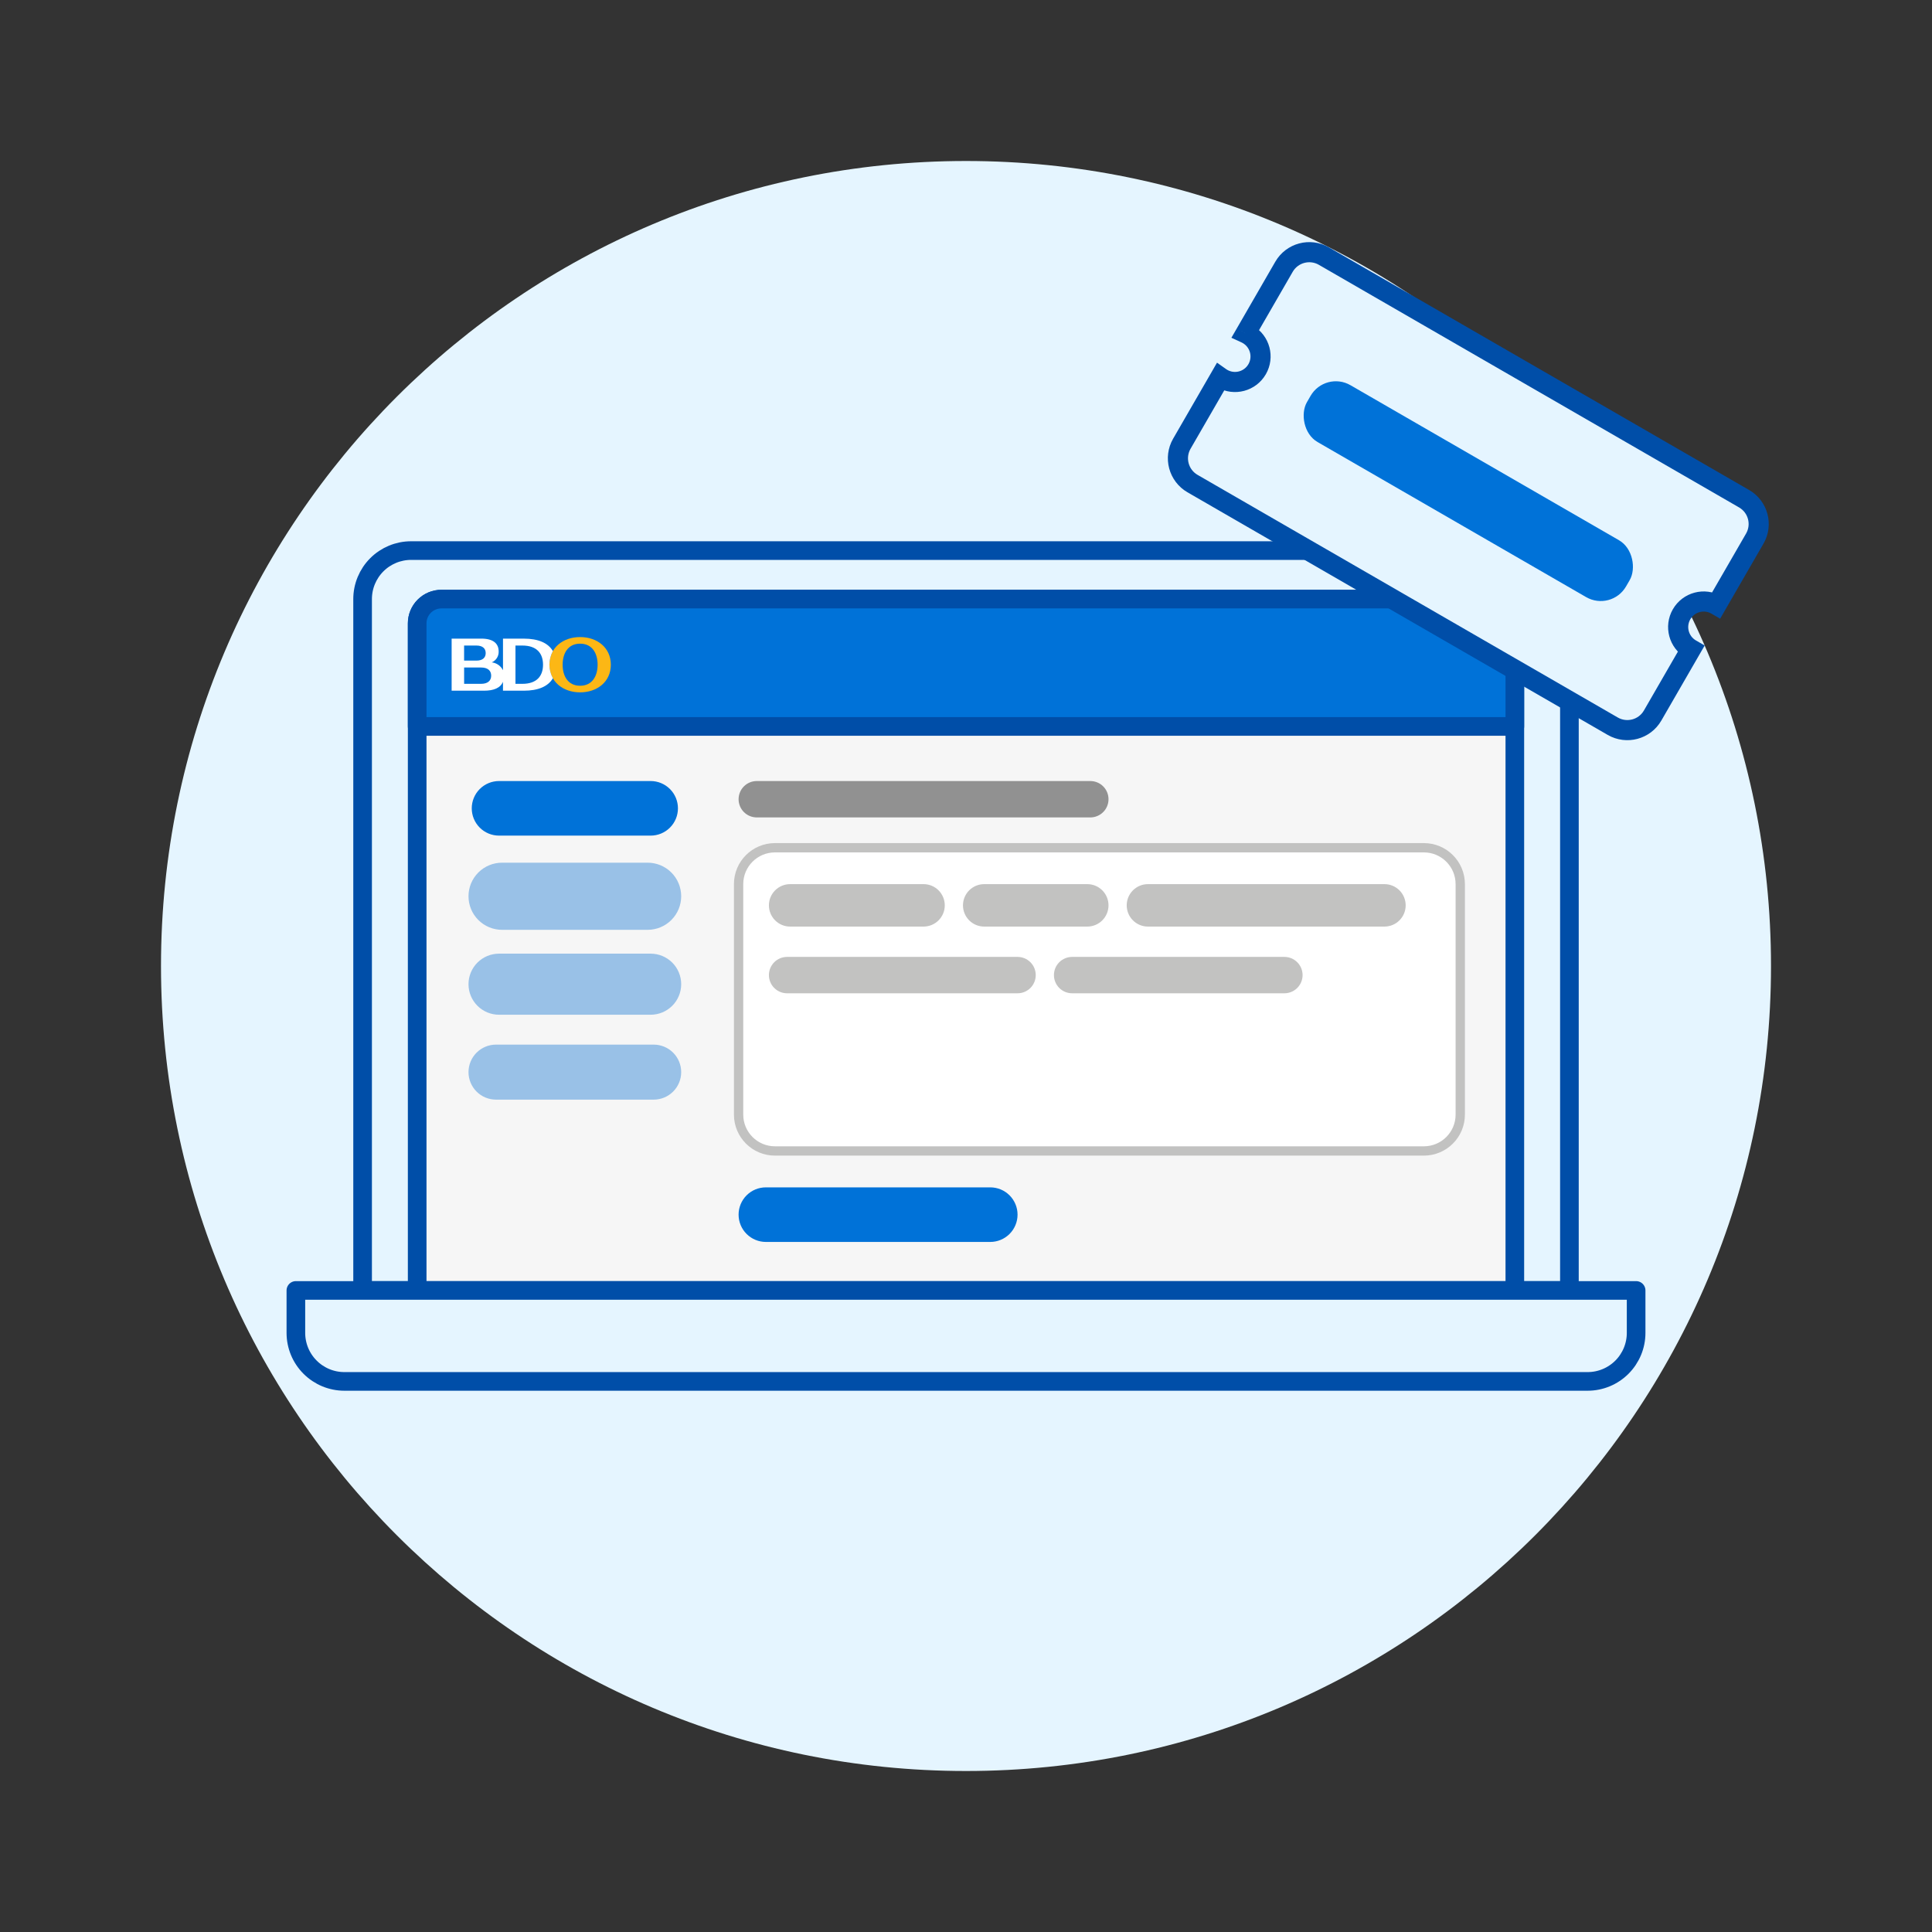 <svg width="144" height="144" viewBox="0 0 144 144" fill="none" xmlns="http://www.w3.org/2000/svg">
<rect x="0" y="0" width="144" height="144" fill="#333333" stroke="none"/>
<path d="M132 72C132 105.137 105.137 132 72 132C38.863 132 12 105.137 12 72C12 38.863 38.863 12 72 12C105.137 12 132 38.863 132 72Z" fill="#E5F5FF"/>
<mask id="mask0_9273_46067" style="mask-type:luminance" maskUnits="userSpaceOnUse" x="12" y="12" width="120" height="120">
<path d="M132 12H12V132H132V12Z" fill="white"/>
</mask>
<g mask="url(#mask0_9273_46067)">
<path d="M30.642 41.037H113.359C114.318 41.037 115.238 41.418 115.916 42.096C116.594 42.775 116.975 43.694 116.975 44.653V96.182H27.026V44.653C27.026 43.694 27.407 42.775 28.085 42.096C28.763 41.418 29.683 41.037 30.642 41.037Z" fill="#E5F5FF"/>
<path d="M30.642 41.037H113.359C114.318 41.037 115.238 41.418 115.916 42.096C116.594 42.775 116.975 43.694 116.975 44.653V96.182H27.026V44.653C27.026 43.694 27.407 42.775 28.085 42.096C28.763 41.418 29.683 41.037 30.642 41.037Z" stroke="#004EA8" stroke-width="1.389" stroke-linecap="round" stroke-linejoin="round"/>
<path d="M32.902 44.653H111.099C111.578 44.653 112.038 44.844 112.377 45.183C112.716 45.522 112.907 45.982 112.907 46.461V96.182H31.094V46.461C31.094 45.982 31.284 45.522 31.623 45.183C31.962 44.844 32.422 44.653 32.902 44.653Z" fill="#F6F6F6"/>
<path d="M32.902 44.653H111.099C111.578 44.653 112.038 44.844 112.377 45.183C112.716 45.522 112.907 45.982 112.907 46.461V96.182H31.094V46.461C31.094 45.982 31.284 45.522 31.623 45.183C31.962 44.844 32.422 44.653 32.902 44.653Z" stroke="#004EA8" stroke-width="1.389" stroke-linecap="round" stroke-linejoin="round"/>
<path d="M32.902 44.653H111.099C111.578 44.653 112.038 44.844 112.377 45.183C112.716 45.522 112.907 45.982 112.907 46.461V54.145H31.094V46.461C31.094 45.982 31.284 45.522 31.623 45.183C31.962 44.844 32.422 44.653 32.902 44.653Z" fill="#0072D8"/>
<path d="M32.902 44.653H111.099C111.578 44.653 112.038 44.844 112.377 45.183C112.716 45.522 112.907 45.982 112.907 46.461V54.145H31.094V46.461C31.094 45.982 31.284 45.522 31.623 45.183C31.962 44.844 32.422 44.653 32.902 44.653Z" stroke="#004EA8" stroke-width="1.389" stroke-linecap="round" stroke-linejoin="round"/>
<path d="M22.053 96.182H121.947V99.346C121.947 100.305 121.566 101.225 120.888 101.903C120.21 102.581 119.29 102.962 118.331 102.962H25.669C24.71 102.962 23.791 102.581 23.113 101.903C22.434 101.225 22.053 100.305 22.053 99.346V96.182Z" fill="#E5F5FF"/>
<path d="M22.053 96.182H121.947V99.346C121.947 100.305 121.566 101.225 120.888 101.903C120.21 102.581 119.29 102.962 118.331 102.962H25.669C24.71 102.962 23.791 102.581 23.113 101.903C22.434 101.225 22.053 100.305 22.053 99.346V96.182Z" stroke="#004EA8" stroke-width="1.389" stroke-linecap="round" stroke-linejoin="round"/>
<path d="M43.239 47.483C41.967 47.483 40.95 48.273 40.95 49.544C40.95 50.814 41.967 51.604 43.239 51.604C44.511 51.604 45.528 50.813 45.528 49.544C45.528 48.274 44.511 47.483 43.239 47.483ZM43.239 51.112C42.321 51.112 41.935 50.373 41.935 49.544C41.935 48.715 42.321 47.975 43.239 47.975C44.157 47.975 44.543 48.714 44.543 49.544C44.543 50.373 44.154 51.112 43.239 51.112Z" fill="#FCB715"/>
<path d="M39.041 47.6H37.49V49.956C37.411 49.797 37.293 49.659 37.147 49.557C37 49.454 36.831 49.389 36.654 49.369C36.811 49.301 36.944 49.188 37.036 49.044C37.128 48.899 37.174 48.73 37.168 48.559C37.168 47.978 36.783 47.599 35.873 47.599H33.662V51.481H36.072C36.788 51.481 37.298 51.283 37.489 50.817V51.481H39.04C40.12 51.481 40.854 51.16 41.209 50.554C41.039 50.244 40.95 49.895 40.95 49.541C40.95 49.186 41.039 48.837 41.209 48.527C40.855 47.922 40.121 47.6 39.04 47.6M34.59 48.115H35.506C35.975 48.115 36.201 48.336 36.201 48.677C36.201 49.017 35.975 49.238 35.506 49.238H34.591V48.115L34.59 48.115ZM35.856 50.969H34.593V49.752H35.856C36.364 49.752 36.609 49.991 36.609 50.36C36.609 50.73 36.361 50.969 35.852 50.969L35.856 50.969ZM38.933 50.969H38.42V48.115H38.933C40.032 48.115 40.474 48.723 40.474 49.542C40.474 50.361 40.032 50.969 38.934 50.969L38.933 50.969Z" fill="white"/>
<path d="M37.196 58.214H48.496C49.035 58.214 49.553 58.428 49.934 58.81C50.316 59.191 50.53 59.709 50.53 60.248C50.53 60.788 50.316 61.305 49.934 61.686C49.553 62.068 49.035 62.282 48.496 62.282H37.196C36.656 62.282 36.139 62.068 35.757 61.686C35.376 61.305 35.162 60.788 35.162 60.248C35.162 59.709 35.376 59.191 35.757 58.81C36.139 58.428 36.656 58.214 37.196 58.214Z" fill="#0072D8"/>
<path d="M57.084 88.499H73.808C74.348 88.499 74.865 88.713 75.246 89.094C75.628 89.476 75.842 89.993 75.842 90.532C75.842 91.072 75.628 91.589 75.246 91.971C74.865 92.352 74.348 92.567 73.808 92.567H57.084C56.544 92.567 56.027 92.352 55.646 91.971C55.264 91.589 55.05 91.072 55.05 90.532C55.05 89.993 55.264 89.476 55.646 89.094C56.027 88.713 56.544 88.499 57.084 88.499Z" fill="#0072D8"/>
<path d="M56.406 58.214H81.266C81.626 58.214 81.971 58.357 82.225 58.611C82.48 58.865 82.622 59.21 82.622 59.57C82.622 59.93 82.48 60.275 82.225 60.529C81.971 60.783 81.626 60.926 81.266 60.926H56.406C56.046 60.926 55.701 60.783 55.447 60.529C55.193 60.275 55.05 59.93 55.05 59.57C55.05 59.21 55.193 58.865 55.447 58.611C55.701 58.357 56.046 58.214 56.406 58.214Z" fill="#919191"/>
<path d="M57.762 63.186H106.127C106.846 63.186 107.536 63.472 108.044 63.98C108.553 64.489 108.839 65.179 108.839 65.898V83.074C108.839 83.794 108.553 84.484 108.044 84.992C107.536 85.501 106.846 85.786 106.127 85.786H57.762C57.043 85.786 56.353 85.501 55.844 84.992C55.336 84.484 55.05 83.794 55.05 83.074V65.898C55.05 65.179 55.336 64.489 55.844 63.98C56.353 63.472 57.043 63.186 57.762 63.186Z" fill="white"/>
<path d="M106.127 63.186H57.762C56.264 63.186 55.05 64.4 55.05 65.898V83.074C55.05 84.572 56.264 85.786 57.762 85.786H106.127C107.624 85.786 108.839 84.572 108.839 83.074V65.898C108.839 64.4 107.624 63.186 106.127 63.186Z" stroke="#C2C2C1" stroke-width="0.694"/>
<path d="M37.422 64.542H48.27C48.869 64.542 49.444 64.78 49.868 65.204C50.292 65.627 50.53 66.202 50.53 66.802C50.53 67.401 50.292 67.976 49.868 68.4C49.444 68.824 48.869 69.062 48.27 69.062H37.422C36.822 69.062 36.247 68.824 35.824 68.4C35.4 67.976 35.162 67.401 35.162 66.802C35.162 66.202 35.4 65.627 35.824 65.204C36.247 64.78 36.822 64.542 37.422 64.542Z" fill="#99C1E7"/>
<path d="M37.422 64.994H48.27C48.749 64.994 49.209 65.184 49.548 65.523C49.887 65.862 50.078 66.322 50.078 66.802C50.078 67.281 49.887 67.741 49.548 68.08C49.209 68.419 48.749 68.61 48.27 68.61H37.422C36.942 68.61 36.482 68.419 36.143 68.08C35.804 67.741 35.614 67.281 35.614 66.802C35.614 66.322 35.804 65.862 36.143 65.523C36.482 65.184 36.942 64.994 37.422 64.994Z" stroke="#99C1E7" stroke-width="1.389"/>
<path d="M37.196 71.322H48.496C49.035 71.322 49.553 71.536 49.934 71.918C50.316 72.299 50.53 72.816 50.53 73.356C50.53 73.895 50.316 74.413 49.934 74.794C49.553 75.175 49.035 75.39 48.496 75.39H37.196C36.656 75.39 36.139 75.175 35.757 74.794C35.376 74.413 35.162 73.895 35.162 73.356C35.162 72.816 35.376 72.299 35.757 71.918C36.139 71.536 36.656 71.322 37.196 71.322Z" fill="#99C1E7"/>
<path d="M37.196 71.774H48.496C48.915 71.774 49.318 71.941 49.614 72.237C49.911 72.534 50.078 72.936 50.078 73.356C50.078 73.775 49.911 74.178 49.614 74.475C49.318 74.771 48.915 74.938 48.496 74.938H37.196C36.776 74.938 36.374 74.771 36.077 74.475C35.78 74.178 35.614 73.775 35.614 73.356C35.614 72.936 35.78 72.534 36.077 72.237C36.374 71.941 36.776 71.774 37.196 71.774Z" stroke="#99C1E7" stroke-width="1.389"/>
<path d="M36.97 78.102H48.722C49.201 78.102 49.661 78.292 50 78.631C50.339 78.971 50.53 79.43 50.53 79.91C50.53 80.389 50.339 80.849 50 81.188C49.661 81.527 49.201 81.718 48.722 81.718H36.97C36.49 81.718 36.03 81.527 35.691 81.188C35.352 80.849 35.162 80.389 35.162 79.91C35.162 79.43 35.352 78.971 35.691 78.631C36.03 78.292 36.49 78.102 36.97 78.102Z" fill="#99C1E7"/>
<path d="M36.97 78.554H48.722C49.081 78.554 49.426 78.697 49.681 78.951C49.935 79.205 50.078 79.55 50.078 79.91C50.078 80.27 49.935 80.615 49.681 80.869C49.426 81.123 49.081 81.266 48.722 81.266H36.97C36.61 81.266 36.265 81.123 36.011 80.869C35.757 80.615 35.614 80.27 35.614 79.91C35.614 79.55 35.757 79.205 36.011 78.951C36.265 78.697 36.61 78.554 36.97 78.554Z" stroke="#99C1E7" stroke-width="1.389"/>
<path d="M58.892 65.898H68.836C69.256 65.898 69.658 66.064 69.955 66.361C70.251 66.658 70.418 67.06 70.418 67.48C70.418 67.899 70.251 68.302 69.955 68.598C69.658 68.895 69.256 69.062 68.836 69.062H58.892C58.472 69.062 58.07 68.895 57.773 68.598C57.477 68.302 57.31 67.899 57.31 67.48C57.31 67.06 57.477 66.658 57.773 66.361C58.07 66.064 58.472 65.898 58.892 65.898Z" fill="#C2C2C1"/>
<path d="M79.91 71.322H95.73C96.09 71.322 96.435 71.465 96.689 71.719C96.944 71.973 97.087 72.318 97.087 72.678C97.087 73.037 96.944 73.382 96.689 73.637C96.435 73.891 96.09 74.034 95.73 74.034H79.91C79.551 74.034 79.206 73.891 78.951 73.637C78.697 73.382 78.554 73.037 78.554 72.678C78.554 72.318 78.697 71.973 78.951 71.719C79.206 71.465 79.551 71.322 79.91 71.322Z" fill="#C2C2C1"/>
<path d="M73.356 65.898H81.04C81.46 65.898 81.862 66.064 82.159 66.361C82.456 66.658 82.622 67.06 82.622 67.48C82.622 67.899 82.456 68.302 82.159 68.598C81.862 68.895 81.46 69.062 81.04 69.062H73.356C72.937 69.062 72.534 68.895 72.237 68.598C71.941 68.302 71.774 67.899 71.774 67.48C71.774 67.06 71.941 66.658 72.237 66.361C72.534 66.064 72.937 65.898 73.356 65.898Z" fill="#C2C2C1"/>
<path d="M85.56 65.898H103.189C103.608 65.898 104.011 66.064 104.307 66.361C104.604 66.658 104.771 67.06 104.771 67.48C104.771 67.899 104.604 68.302 104.307 68.598C104.011 68.895 103.608 69.062 103.189 69.062H85.56C85.141 69.062 84.739 68.895 84.442 68.598C84.145 68.302 83.978 67.899 83.978 67.48C83.978 67.06 84.145 66.658 84.442 66.361C84.739 66.064 85.141 65.898 85.56 65.898Z" fill="#C2C2C1"/>
<path d="M58.666 71.322H75.842C76.202 71.322 76.547 71.465 76.801 71.719C77.055 71.973 77.198 72.318 77.198 72.678C77.198 73.037 77.055 73.382 76.801 73.637C76.547 73.891 76.202 74.034 75.842 74.034H58.666C58.306 74.034 57.961 73.891 57.707 73.637C57.453 73.382 57.31 73.037 57.31 72.678C57.31 72.318 57.453 71.973 57.707 71.719C57.961 71.465 58.306 71.322 58.666 71.322Z" fill="#C2C2C1"/>
</g>
<path fill-rule="evenodd" clip-rule="evenodd" d="M95.702 19.884C96.303 18.843 97.633 18.487 98.674 19.088L129.995 37.171C131.035 37.772 131.392 39.102 130.791 40.143L127.936 45.088C127.026 44.563 125.861 44.875 125.336 45.785C124.81 46.696 125.122 47.86 126.032 48.385L123.177 53.331C122.576 54.371 121.246 54.728 120.205 54.127L88.884 36.044C87.844 35.443 87.487 34.112 88.088 33.072L90.947 28.119C90.996 28.154 91.046 28.186 91.098 28.216C92.009 28.742 93.173 28.43 93.699 27.519C94.224 26.609 93.912 25.445 93.002 24.919C92.95 24.889 92.896 24.861 92.842 24.837L95.702 19.884Z" fill="#E5F5FF"/>
<path d="M130.791 40.143L130.142 39.768L130.142 39.768L130.791 40.143ZM127.936 45.088L127.561 45.738L128.21 46.113L128.585 45.463L127.936 45.088ZM126.032 48.385L126.682 48.76L127.057 48.111L126.407 47.736L126.032 48.385ZM123.177 53.331L122.528 52.956L122.528 52.956L123.177 53.331ZM88.088 33.072L87.438 32.697L88.088 33.072ZM90.947 28.119L91.381 27.507L90.709 27.031L90.298 27.744L90.947 28.119ZM93.699 27.519L93.049 27.144L93.049 27.144L93.699 27.519ZM92.842 24.837L92.193 24.462L91.781 25.175L92.529 25.518L92.842 24.837ZM99.049 18.438C97.649 17.63 95.86 18.11 95.052 19.509L96.351 20.259C96.745 19.577 97.617 19.344 98.299 19.737L99.049 18.438ZM130.37 36.522L99.049 18.438L98.299 19.737L129.62 37.821L130.37 36.522ZM131.441 40.518C132.249 39.119 131.769 37.33 130.37 36.522L129.62 37.821C130.302 38.214 130.535 39.086 130.142 39.768L131.441 40.518ZM128.585 45.463L131.441 40.518L130.142 39.768L127.286 44.713L128.585 45.463ZM125.985 46.16C126.304 45.608 127.009 45.419 127.561 45.738L128.311 44.439C127.042 43.706 125.419 44.141 124.686 45.41L125.985 46.16ZM126.407 47.736C125.856 47.417 125.667 46.712 125.985 46.16L124.686 45.41C123.953 46.679 124.388 48.302 125.657 49.035L126.407 47.736ZM123.827 53.706L126.682 48.76L125.383 48.01L122.528 52.956L123.827 53.706ZM119.83 54.777C121.23 55.584 123.019 55.105 123.827 53.706L122.528 52.956C122.134 53.638 121.262 53.871 120.58 53.478L119.83 54.777ZM88.509 36.693L119.83 54.777L120.58 53.478L89.259 35.394L88.509 36.693ZM87.438 32.697C86.63 34.096 87.11 35.885 88.509 36.693L89.259 35.394C88.577 35.001 88.344 34.129 88.737 33.447L87.438 32.697ZM90.298 27.744L87.438 32.697L88.737 33.447L91.597 28.494L90.298 27.744ZM91.473 27.567C91.441 27.548 91.41 27.528 91.381 27.507L90.513 28.731C90.581 28.779 90.651 28.824 90.723 28.866L91.473 27.567ZM93.049 27.144C92.731 27.696 92.025 27.885 91.473 27.567L90.723 28.866C91.993 29.598 93.615 29.164 94.348 27.894L93.049 27.144ZM92.627 25.569C93.179 25.887 93.368 26.593 93.049 27.144L94.348 27.894C95.081 26.625 94.646 25.002 93.377 24.27L92.627 25.569ZM92.529 25.518C92.562 25.533 92.595 25.55 92.627 25.569L93.377 24.27C93.304 24.228 93.23 24.189 93.155 24.155L92.529 25.518ZM95.052 19.509L92.193 24.462L93.492 25.212L96.351 20.259L95.052 19.509Z" fill="#004EA8"/>
<rect x="98.77" y="27.622" width="27.465" height="4.895" rx="2.175" transform="rotate(30 98.77 27.622)" fill="#0072D8"/>
</svg>
